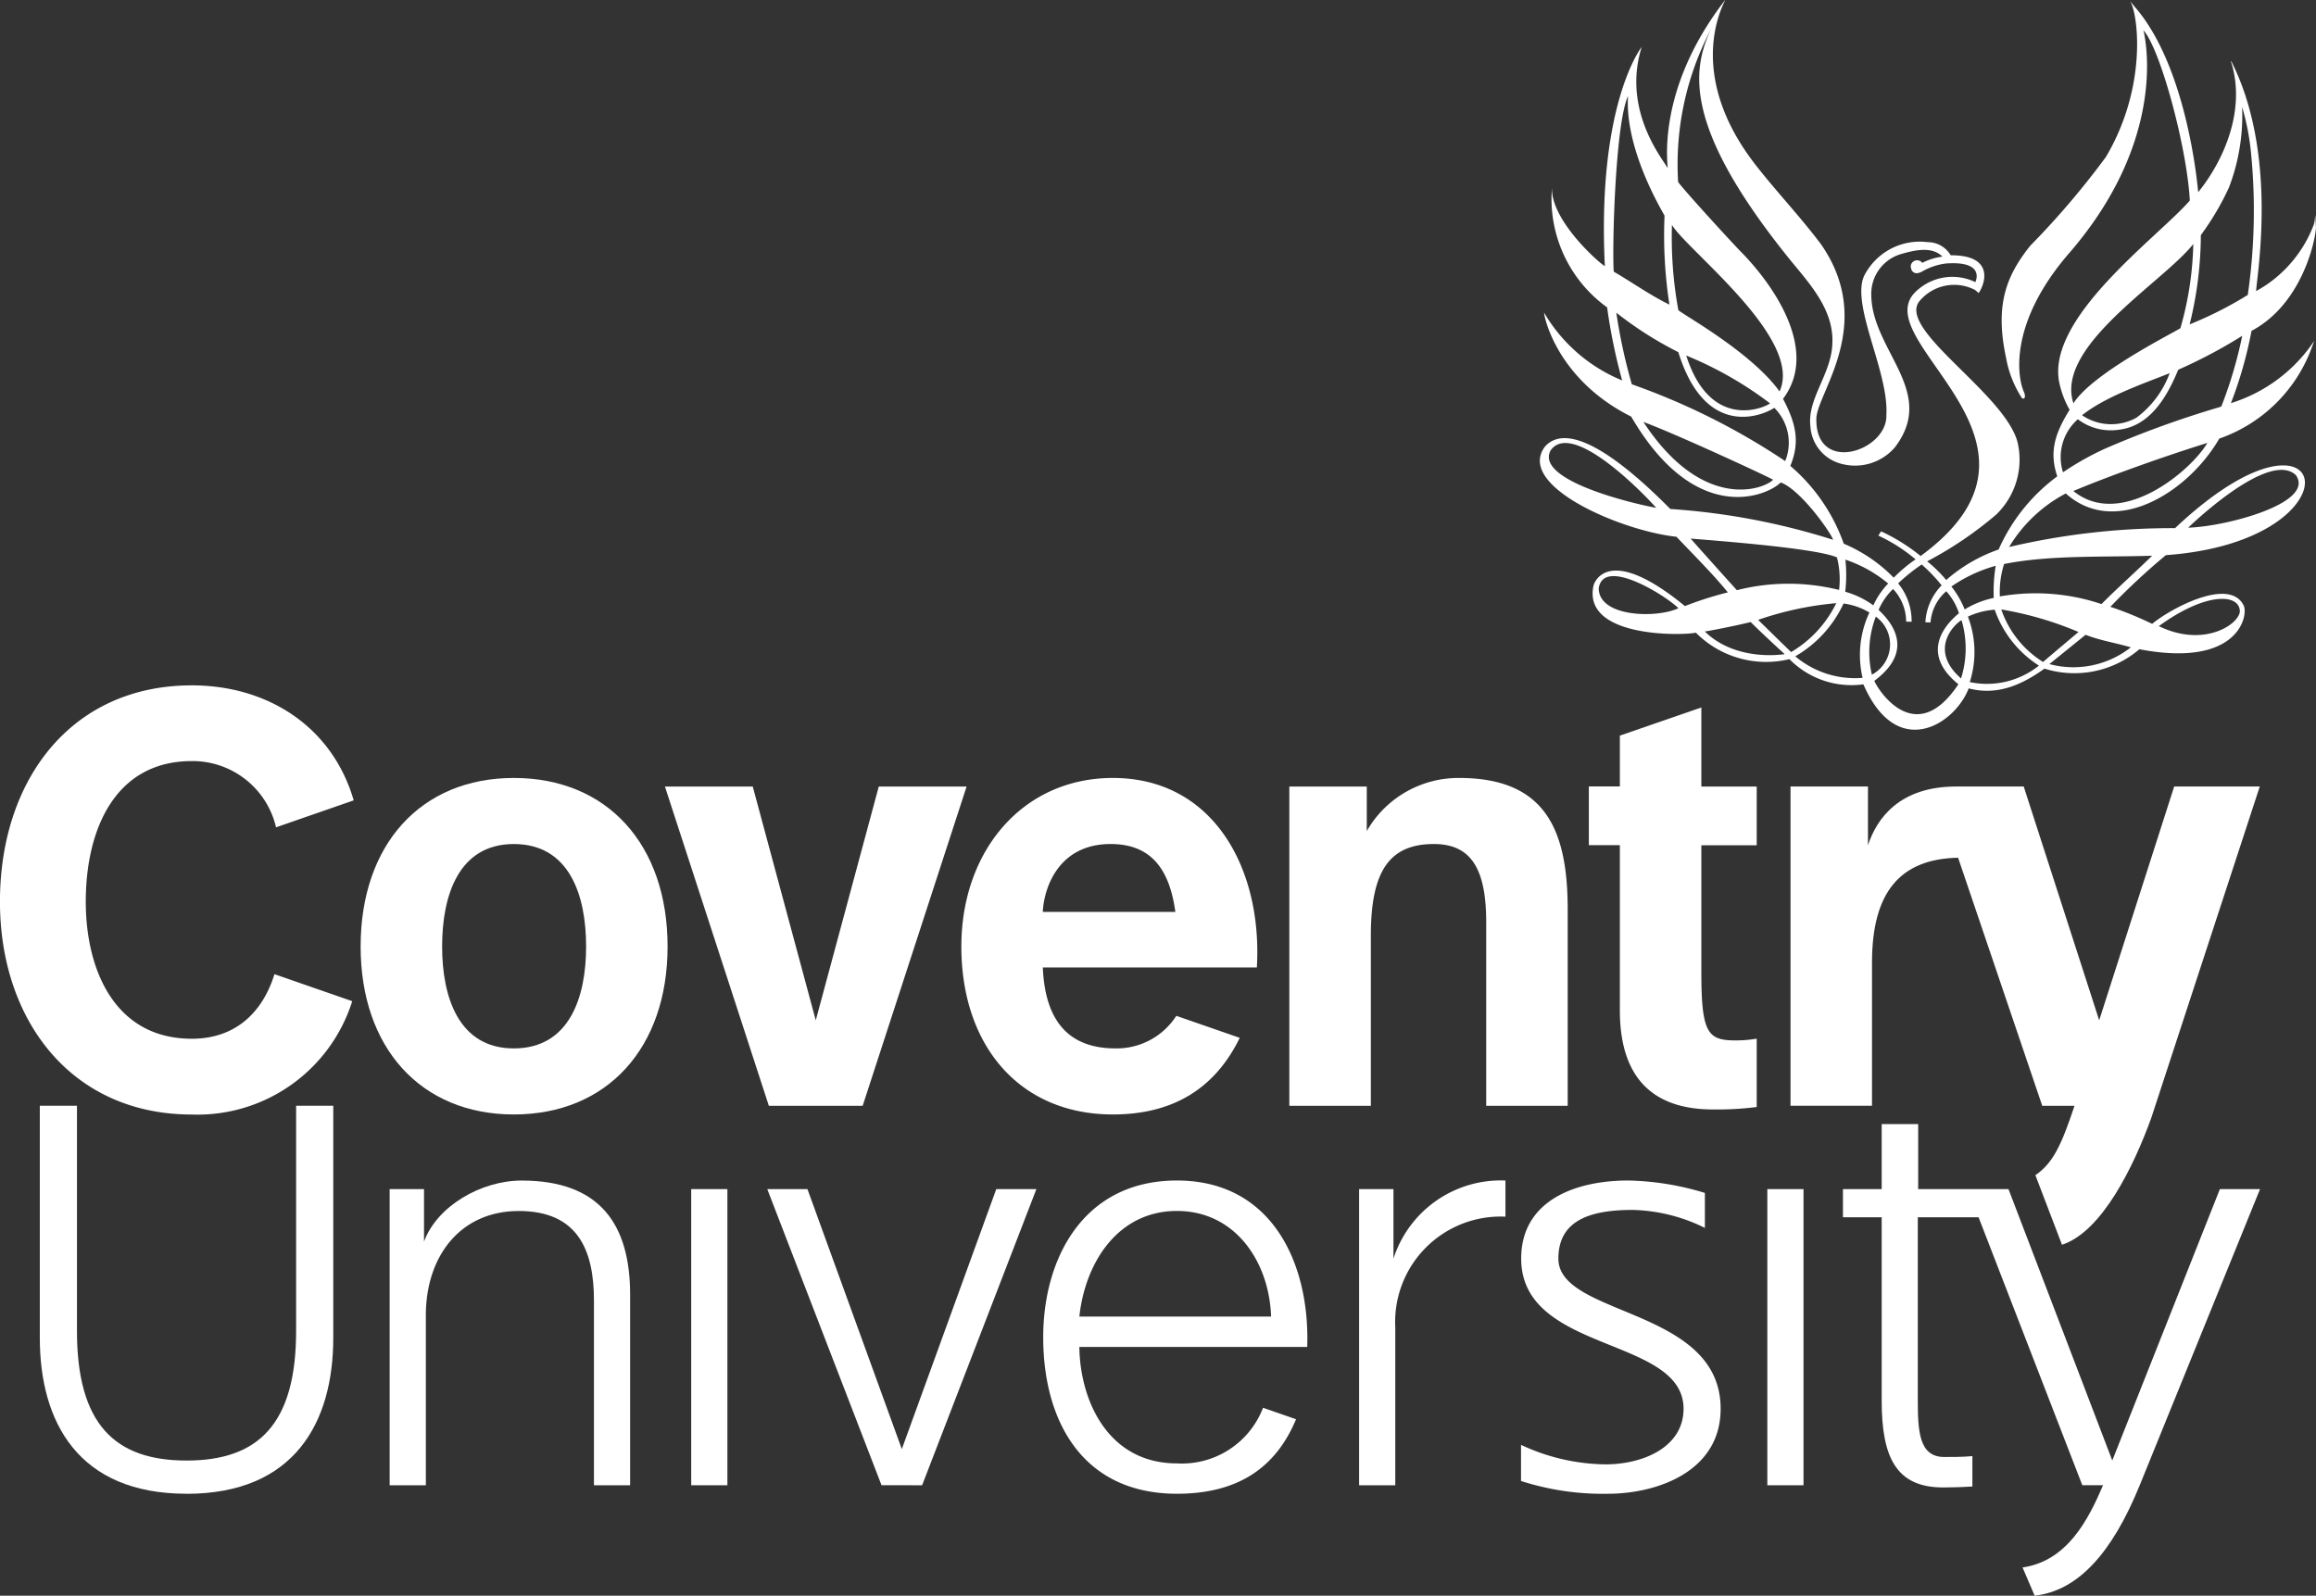 <?xml version="1.0" standalone="no"?>
<svg xmlns="http://www.w3.org/2000/svg" width="164.297" height="113.211" viewBox="0 0 164.297 113.211"><rect x="0" y="0" width="164.297" height="113.211" fill="#333333" stroke="none"/><defs><style>.a{fill:#fff;}</style></defs><g transform="translate(-210 -1125.703)"><path class="a" d="M671.515,317.436c-3.909,0-5.085-3.635-5.085-7.229,0-3.633,1.176-7.271,5.085-7.271,3.947,0,5.13,3.639,5.13,7.271,0,3.594-1.182,7.229-5.13,7.229m0-19.188c-6.595,0-10.866,4.729-10.866,11.958,0,7.185,4.271,11.916,10.866,11.916,6.634,0,10.909-4.731,10.909-11.916,0-7.229-4.276-11.958-10.909-11.958" transform="translate(-425.066 882.65)"/><path class="a" d="M720.176,322.18l7.372-22.649h-6.23l-4.47,16.586-4.47-16.586h-6.23l7.371,22.649Z" transform="translate(-448.978 881.976)"/><path class="a" d="M623.089,374.8c7.675,0,10.409-5.084,10.409-11.065V347.269h-2.636v15.848c.036,6.757-2.695,9.323-7.773,9.323s-7.809-2.566-7.773-9.323V347.269H612.68v16.462c0,5.981,2.734,11.065,10.409,11.065" transform="translate(-399.856 856.886)"/><rect class="a" width="2.566" height="21.011" transform="translate(259.035 1210.068)"/><path class="a" d="M732.44,380.742l8.106-21.011H737.7L731,378.177l-6.695-18.447h-2.85l8.106,21.011Z" transform="translate(-457.025 850.337)"/><rect class="a" width="2.565" height="21.011" transform="translate(335.375 1210.068)"/><path class="a" d="M805.3,321.509V309.418c0-4.6,1.343-6.483,4.476-6.483,2.686,0,3.708,1.84,3.708,5.564v13.01h5.78V307.581c0-5.611-1.55-9.333-7.7-9.333a7.491,7.491,0,0,0-6.553,3.767v-3.158h-5.494v22.653H805.3" transform="translate(-498.052 882.65)"/><path class="a" d="M852.286,287.7,846.5,289.7v3.606h-2.2v4.164h2.2v11.717c0,5.489,3.063,7.036,6.608,7.036a22.313,22.313,0,0,0,3.1-.173V311.2a8.65,8.65,0,0,1-1.518.124c-1.954,0-2.409-.525-2.409-4.816v-9.028h3.927v-4.166h-3.927V287.7" transform="translate(-521.587 888.194)"/><path class="a" d="M667.558,380.068V367.81c.08-4.109,2.524-7.2,6.591-7.2,4.153,0,5.334,2.726,5.334,6.35v13.11h2.566V366.55c0-5-2.147-8.1-7.694-8.1-2.878,0-5.995,1.808-6.928,4.329v-3.721h-2.437v21.011h2.567" transform="translate(-427.348 851.011)"/><path class="a" d="M812.51,380.067v-11.2a7.479,7.479,0,0,1,7.816-7.855v-2.565a8,8,0,0,0-7.945,5.54v-4.93h-2.437v21.011h2.566" transform="translate(-503.529 851.012)"/><path class="a" d="M836.8,363.984c0-2.79,2.389-3.452,5.283-3.452a12.114,12.114,0,0,1,5.111,1.276v-2.482a19.839,19.839,0,0,0-5.423-.881c-3.9,0-7.609,1.5-7.609,5.539,0,6.738,11.518,5.5,11.518,10.655,0,2.725-2.869,3.945-5.541,3.945a14.452,14.452,0,0,1-5.989-1.384v2.563a18.918,18.918,0,0,0,6.167.907c3.429,0,7.994-1.539,7.994-6.031,0-7.2-11.512-6.525-11.512-10.655" transform="translate(-516.249 851.013)"/><path class="a" d="M903.343,375.632c-1.962,4.83-4.4,7.5-7.454,7.835l-.858-2c3.175-.465,4.66-3.38,5.711-5.836H899.27l-7.359-19.011H887.6v12.907c0,2.259.079,4.1,1.872,4.1.488,0,1.337.008,2-.063v2.157c-.755.049-1.548.068-2.074.068-3.343,0-4.36-2.144-4.36-6.164V356.622H882.29v-2h2.748v-4.612h2.588v4.612h6.407l7.363,19.256,7.633-19.256h2.849l-8.535,21.011" transform="translate(-541.551 855.446)"/><path class="a" d="M901.664,299.527l-5.32,16.588-5.354-16.588h-4.781c-4.028,0-5.634,2.254-6.268,4.164v-4.164h-5.494v22.651h5.781V312.017c0-4.984,1.985-7.352,6.107-7.437l5.97,17.6h2.289c-.9,2.692-1.489,4.047-2.776,4.922l1.888,4.937h0c2.852-.926,5.113-5.619,6.339-9.015l7.693-23.5h-6.072" transform="translate(-537.428 881.977)"/><path class="a" d="M626.2,304.882c-.859,2.767-2.809,4.586-5.863,4.586-5.468,0-7.524-4.886-7.524-9.727,0-5.089,2.057-9.973,7.524-9.973a6.08,6.08,0,0,1,5.973,4.7l5.51-1.913c-1.536-5.264-6.136-8.159-11.484-8.159-8.57,0-13.611,6.717-13.611,15.349,0,8.383,5.042,15.1,13.611,15.1a11.511,11.511,0,0,0,11.379-8.042l-5.516-1.916" transform="translate(-396.728 889.932)"/><path class="a" d="M761.05,302.935c2.8,0,4.172,1.677,4.6,4.818h-9.405c.085-1.75,1.143-4.818,4.807-4.818m4.664,12.191a5.029,5.029,0,0,1-4.3,2.31c-3.213,0-5-1.8-5.169-5.74h15.184c.411-6.967-3.053-13.448-10.214-13.448-6.392,0-10.749,5.169-10.749,11.958,0,7.013,4.11,11.916,10.749,11.916,4.051,0,7.154-1.654,9-5.436l-4.5-1.561" transform="translate(-472.27 882.65)"/><path class="a" d="M772.2,360.607c4.151,0,6.55,3.625,6.676,7.492h-13.6c.41-3.825,2.728-7.492,6.923-7.492m6.107,13.965a6.161,6.161,0,0,1-6.107,3.945c-4.928,0-6.882-4.517-6.923-8.262H781.44c.2-5.906-2.487-11.808-9.239-11.808-6.677,0-9.49,5.579-9.49,11.118,0,5.978,2.813,11.106,9.49,11.106,4.394,0,7.043-1.911,8.447-5.287h0l-2.339-.813" transform="translate(-478.706 851.011)"/><path class="a" d="M885.136,210.818a70.285,70.285,0,0,0-8.05,2.923,20.566,20.566,0,0,0-2.99,1.68,3.574,3.574,0,0,1,1.054-3.763,3.861,3.861,0,0,0,2.9.744c2.166-.248,3.385-2.224,4.22-4.257a35.64,35.64,0,0,0,4.54-2.406,30.368,30.368,0,0,1-1.412,4.831c-.067.159-.011.176-.266.248m-10.3,5.93c2.829-1.178,6.585-2.5,9.506-3.412-1.191,2.029-6.156,6.146-9.506,3.412m6.831-8.358a6.9,6.9,0,0,1-2.352,3.154,3.678,3.678,0,0,1-3.863-.17c1.633-1.3,4.233-2.2,6.216-2.984m1.675-9.163a23.183,23.183,0,0,1-.916,5.973c-.691.43-6.245,3.209-7.587,5.328-1.341-4.051,6.35-8.575,8.5-11.3m.539-.632a19.523,19.523,0,0,0,1.987-3.362,14.289,14.289,0,0,0,.94-5.74,17.585,17.585,0,0,1,.619,3.134,41.777,41.777,0,0,1-.216,10.209,26.582,26.582,0,0,1-4.124,2.088,26.653,26.653,0,0,0,.794-6.328m-3.454,22.742c-1.075,1.059-2.453,2.28-3.594,3.432a14.656,14.656,0,0,0-7.21-.542,6.555,6.555,0,0,1,.3-2.3c3.259-.653,7.042-.472,10.5-.589m-1.509,6.5a6.582,6.582,0,0,1-5.777,1.188l2.566-2.076c1.086.416,2.1.564,3.211.888m-6.224,1.04a7.085,7.085,0,0,1-2.966-3.728,24.213,24.213,0,0,1,5.479,1.6s-1.736,1.459-2.513,2.124m-5.2,1.431a7.03,7.03,0,0,0-.133-4.646,5.416,5.416,0,0,1,1.9-.491,7.72,7.72,0,0,0,3.138,3.967,5.907,5.907,0,0,1-4.9,1.17m-.626-.259c-2.43-2.135-.291-3.987.035-4.134a7.03,7.03,0,0,1-.035,4.134m-6.149.167c2.829-2.11,1.33-4.065.3-5.031a4.62,4.62,0,0,1,1.027-1.483,3.386,3.386,0,0,1,.929,2.318c.138,0,.122,0,.388.008a4.2,4.2,0,0,0-.957-2.723,12.663,12.663,0,0,1,1.672-1.341,11.847,11.847,0,0,1,1.414,1.479,4.07,4.07,0,0,0-1.154,2.62l.366.015a3.225,3.225,0,0,1,1.117-2.216,4.33,4.33,0,0,1,.9,1.559c-.6.5-3.022,2.632-.041,5.038-3.181,4.8-5.928,0-5.958-.244m.1-4.554a2.429,2.429,0,0,1-.279,4.119,7.068,7.068,0,0,1,.279-4.119m-.938,4.345a6.559,6.559,0,0,1-4.775-1.527,8.4,8.4,0,0,0,3.424-3.746,4.74,4.74,0,0,1,1.834.639,7.086,7.086,0,0,0-.483,4.634m-7.411-4.114a23.131,23.131,0,0,1,5.542-1.185,8.172,8.172,0,0,1-3.2,3.469c-.781-.751-2.34-2.284-2.34-2.284m-3.782.825c.263-.028,2.277-.423,3.25-.67.74.732,1.625,1.556,2.413,2.276,0,0-3.411.594-5.663-1.606m-1.005-6.591c2.331.187,8.93.7,10.378,1.332a6.31,6.31,0,0,1,.15,2.311,14.847,14.847,0,0,0-7.25.018s-2.264-2.505-3.279-3.66m10.977,1.493a9.388,9.388,0,0,1,3.035,1.693,5.569,5.569,0,0,0-1.053,1.551,6.251,6.251,0,0,0-1.993-.966,10.3,10.3,0,0,0,.011-2.277m-3.9-6.665c.721-1.758.344-3.09-.525-4.745,2.6-3.433-.692-8.133-3.062-10.51-1.233-1.3-4.15-4.508-4.379-4.883a20.574,20.574,0,0,1,2.321-10.811c-1.323,2.859-1.991,6.894,5.546,16.246,1.335,1.66,3.166,3.533,3.077,5.971-.038,2.2-1.8,3.958-1.56,5.939a2.926,2.926,0,0,0,2.323,2.688,3.72,3.72,0,0,0,3.662-1.19c3.053-3.972-1.649-6.878-1.667-10.842a2.937,2.937,0,0,1,2.183-2.9c.919-.264,2.131-.539,2.863.2a4.387,4.387,0,0,0-1.424.442l.007.019a.455.455,0,0,0-.832.255l.045.194a.4.4,0,0,0,.492.253l.03-.007a1.076,1.076,0,0,0,.3-.13,4.463,4.463,0,0,1,1.647-.538h0c2.848-.2,2.07,1.322,2.07,1.322a3.732,3.732,0,0,0-4.345.8c-3.191,3.564,11.437,10.609.464,18.633a13.253,13.253,0,0,0-2.8-1.748c-.083.108-.13.2-.2.3a11.583,11.583,0,0,1,2.642,1.687,10.155,10.155,0,0,0-1.549,1.3,10.845,10.845,0,0,0-3.545-2.413,12.9,12.9,0,0,0-3.791-5.519m-.363-.342a48.433,48.433,0,0,0-10.88-5.448,38.616,38.616,0,0,1-1.1-5.079,26.008,26.008,0,0,0,4.4,2.8c1.916,6.2,5.974,4.507,6.807,3.949a3.488,3.488,0,0,1,.774,3.777m-10.059-2.774c2.09.757,8.688,3.8,9.2,4.1-.685.706-5.023,2.266-9.2-4.1m-1.089-23.129c-.088,1.151.042,4.027,2.588,8.489a32.273,32.273,0,0,0,.346,6.315c-1.4-.688-2.617-1.562-3.952-2.342-.117-1.783.112-10.517,1.018-12.462m10.07,21.807c-.3.275-4.206,2.05-5.945-3.392a26.186,26.186,0,0,1,5.945,3.392m-6.957-12.656c1.139,1.862,9.354,8.09,7.633,11.81-2.038-2.827-6.986-5.519-7.179-5.769a28.682,28.682,0,0,1-.454-6.042m22.967,24.184a11.192,11.192,0,0,0-.137,2.278,6.441,6.441,0,0,0-2.063.817,6.558,6.558,0,0,0-.943-1.626,10.389,10.389,0,0,1,3.143-1.47m21.293-6.433c1.4,1.962-4.891,3.646-7.638,3.729,0,0,5.707-5.566,7.638-3.729m-3.985,9.535c.213.858-2.359,2.821-5.736,1.178,3.272-2.377,5.566-2.3,5.736-1.178m-45.471-1.495c.323-2.258,4.7.466,5.656,1.4-1.445.711-5.62.679-5.656-1.4m-3.406-9.8c1.428-2.019,5.977,2.406,7.486,4.077-.859-.125-8.711-1.839-7.486-4.077m48.259-3.352a29.367,29.367,0,0,0,1.458-5.123c3.754-1.982,4.614-6.859,4.567-7.389-.078-1.453,0-.649-.147-.154a9.026,9.026,0,0,1-3.013,4.025,8.778,8.778,0,0,1-1.082.693c.089-1.339,1.544-9.794-1.765-16.311l-.021.018c1.06,3.273-.366,6.854-2.323,9.283-.04-.459-.784-8.915-4.512-13.169l-.315-.39c.564.9,1.246,6.054-1.722,11.061a58.674,58.674,0,0,1-5.37,6.3c-1.7,2.134-2.51,4.2-1.713,7.926a7.736,7.736,0,0,0,1.136,2.889c.268.109.228-.232.138-.442-.453-.973-1.14-4.83,3.2-9.848,7.3-8.426,5.272-15.813,5.272-15.813,1.171,1.243,3.087,8.244,3.293,12.076-2.271,2.621-10.459,8.484-9.21,13.131a6.6,6.6,0,0,0,.683,1.715c-1.081,1.732-1.446,3.03-.876,4.721a12.944,12.944,0,0,0-4.16,5.19,11.218,11.218,0,0,0-3.719,2.165,9.368,9.368,0,0,0-1.352-1.326,26.444,26.444,0,0,0,4.9-3.318,5.416,5.416,0,0,0,1.528-5.07c-.828-3.484-8.615-8.063-6.968-10.076a3.2,3.2,0,0,1,3.916-.8v0l.022.015.021.014h0l.237.2c.517-.757,1.047-2.7-1.985-2.677a1.893,1.893,0,0,0-1.635-.933,4.426,4.426,0,0,0-4.521,2.42c-.9,2.121,1.769,6.8,1.592,9.822.113,2.576-5.045,4.289-4.967.273.035-1.8,4.244-6.694.347-12.342-1.456-1.943-3.169-3.748-4.616-5.6-5.281-6.744-2.135-11.75-2.2-11.753-5.154,6.66-3.96,12.163-4.09,11.907-.339-.624-3.24-4.089-1.83-8.577,0,0-3.182,4-2.614,15.555-.551-.335-3.878-3.342-3.749-5.6a9.489,9.489,0,0,0,3.909,8.523,39.938,39.938,0,0,0,1.067,5.183,11.448,11.448,0,0,1-5.523-4.782c-.127-.367.542,4.539,6.165,7.349,4.52,7.756,9.576,5.688,10.611,4.669,1.462.561,3.6,3.64,3.71,4.07a48.789,48.789,0,0,0-11.547-2.185c-2.118-2.132-6.854-6.614-8.873-4.452-2.162,2.781,5.381,6.008,9.308,6.422,1.056,1.118,2.609,2.66,3.646,3.946a24.857,24.857,0,0,0-3.045.972c-5.628-4.614-6.479-1.476-6.479-1.476-.85,3.77,6.41,3.568,7.255,3.363a7.026,7.026,0,0,0,6.639,1.878,6.175,6.175,0,0,0,5.246,1.787c2.392,5.507,6.514,2.81,7.468.287,2.074.545,3.829-.293,5.377-1.4a7.105,7.105,0,0,0,6.734-1.377c7.012,1.345,7.748-2.382,7.4-3.1-1.02-2.083-5.295.288-6.493,1.3a24.663,24.663,0,0,0-2.965-1.21,47.652,47.652,0,0,1,3.936-3.665c14.188-1.021,11.876-12.5.652-1.916a50.751,50.751,0,0,0-11.772,1.338,10.282,10.282,0,0,1,4.021-3.8c3.458,3.118,8.622.01,10.891-3.892a10.748,10.748,0,0,0,6.566-6.475l.168-.458a11.039,11.039,0,0,1-5.913,4.419" transform="translate(-517.747 943.79)"/></g></svg>